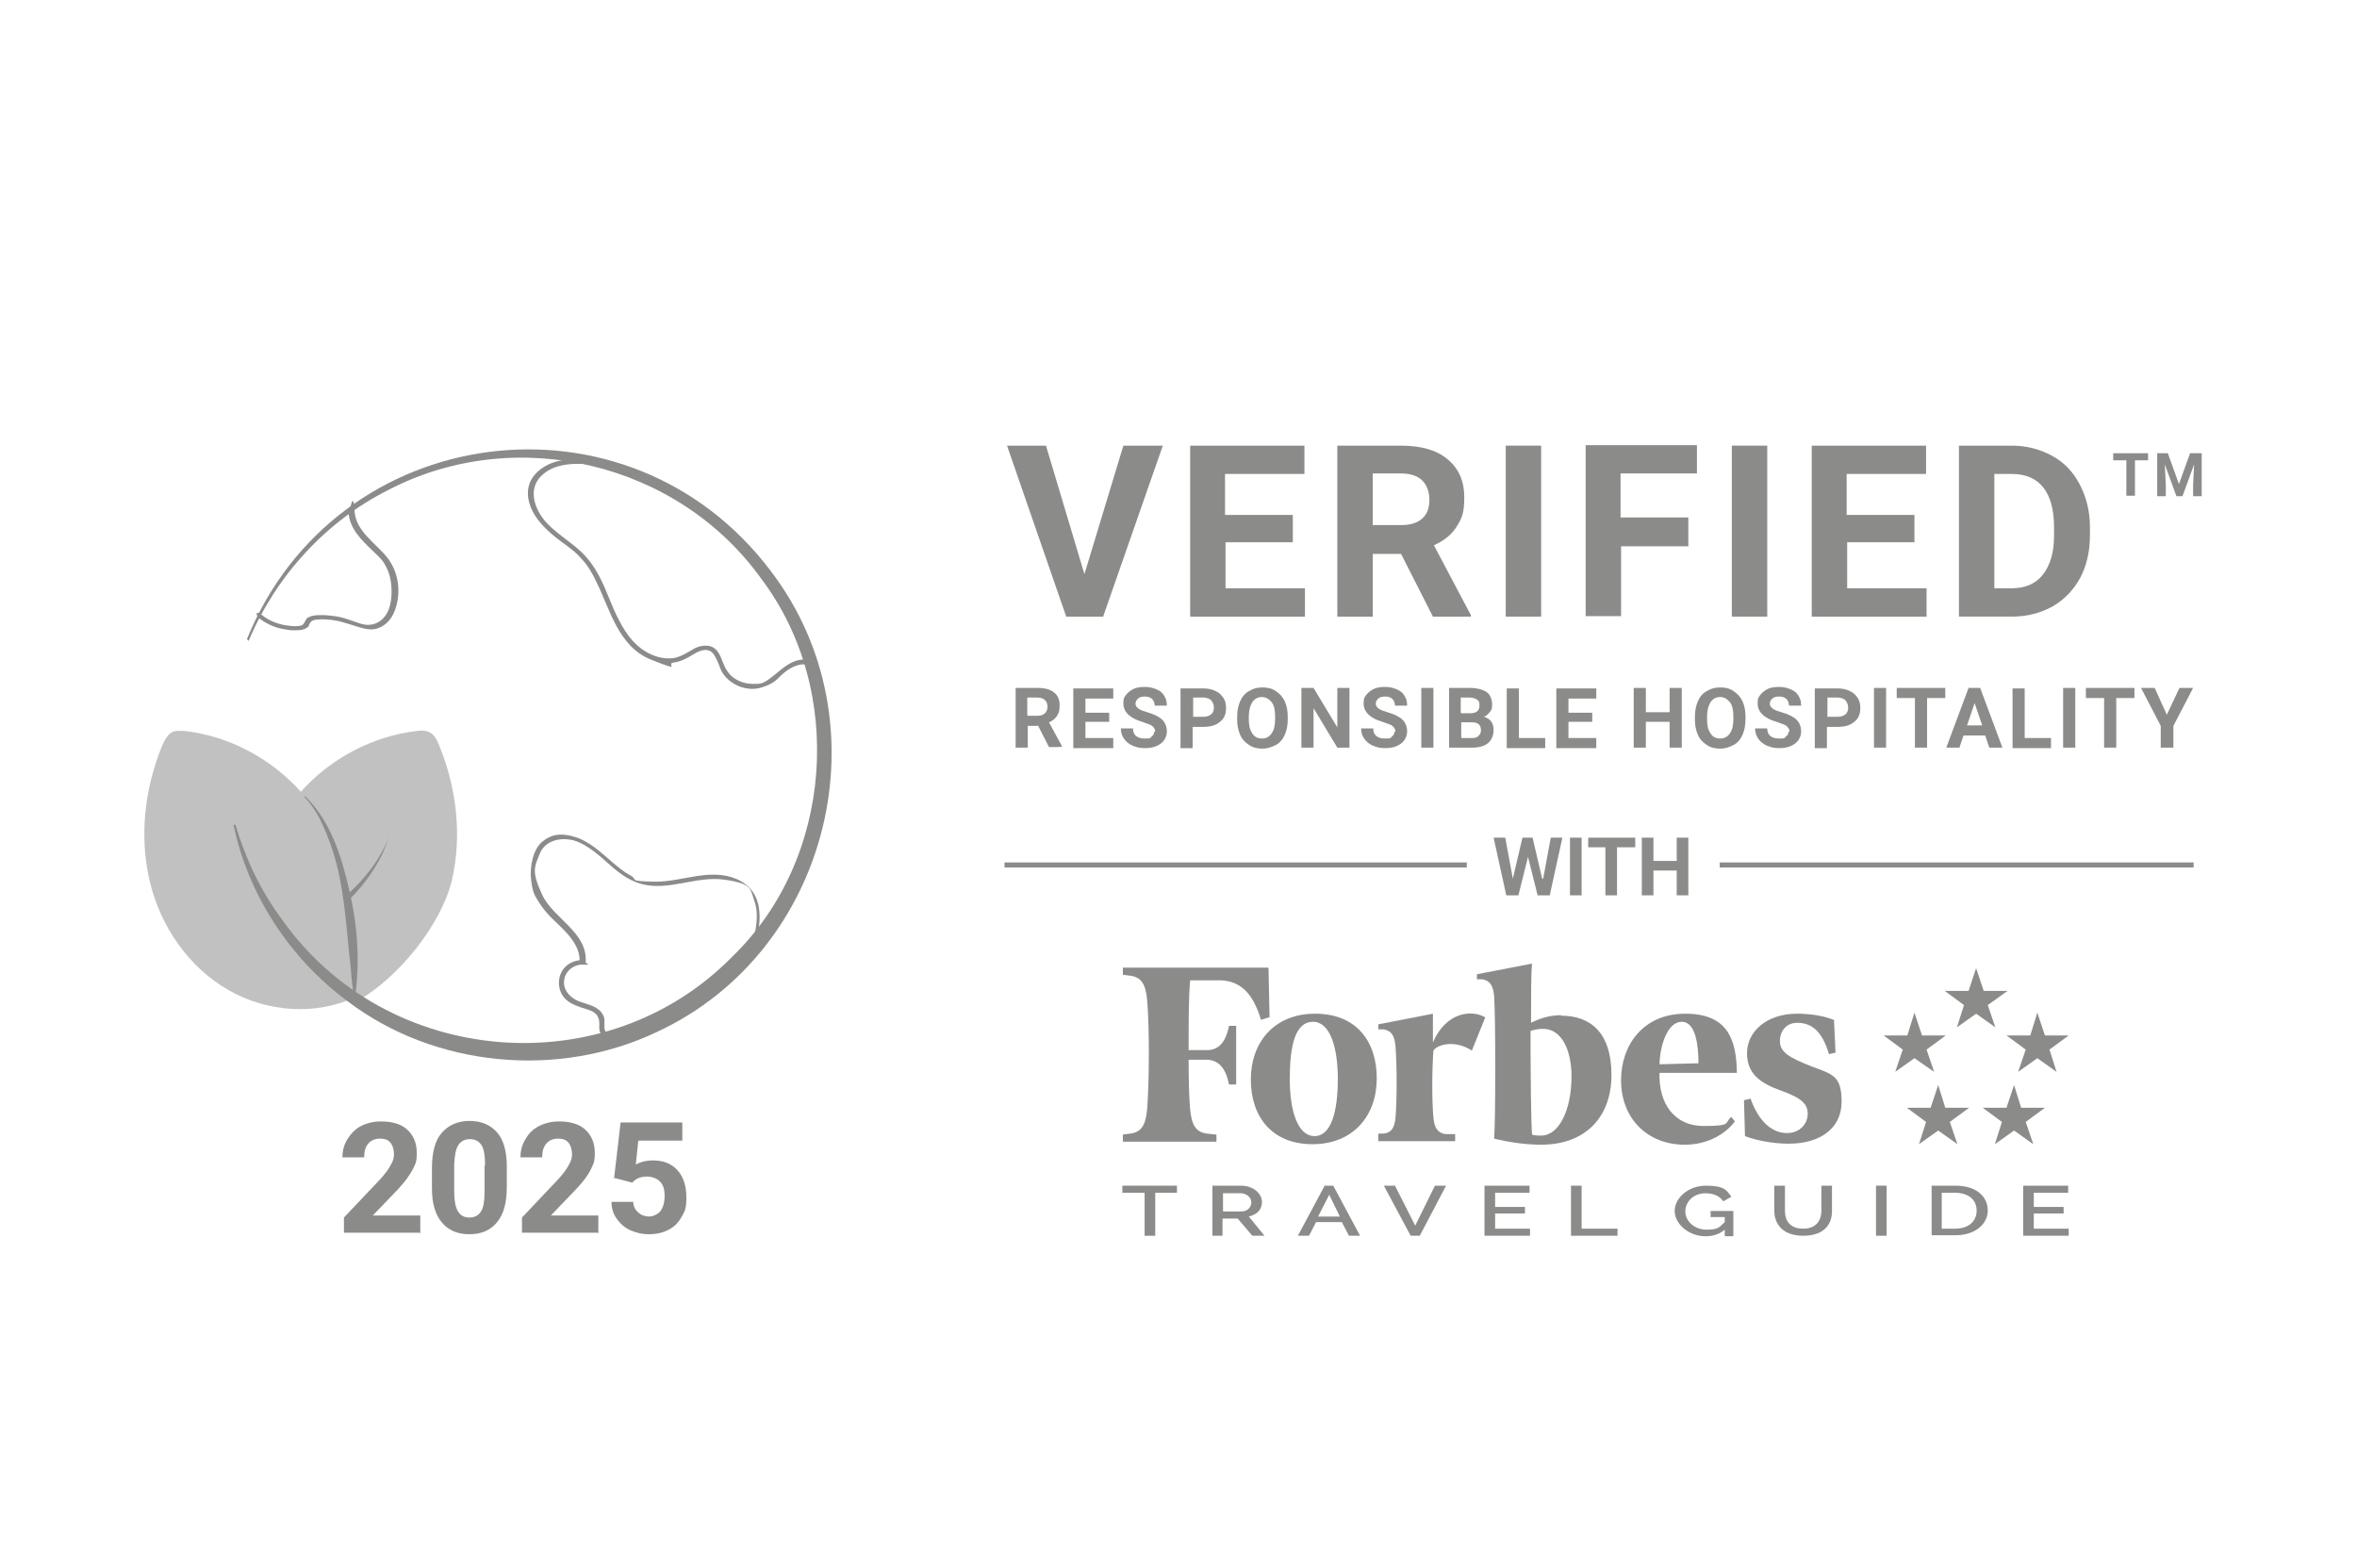 <?xml version="1.0" encoding="UTF-8"?>
<svg xmlns="http://www.w3.org/2000/svg" id="REGULAR" version="1.1" viewBox="0 0 466 310">
  <defs>
    <style>
      .st0 {
        fill: #c2c1c1;
      }

      .st1 {
        fill: #8b8c8a;
      }

      .st2 {
        stroke-width: 1px;
      }

      .st2, .st3 {
        fill: none;
        stroke: #8b8c8a;
        stroke-miterlimit: 10;
      }

      .st3 {
        stroke-width: 1px;
      }
    </style>
  </defs>
  <g>
    <path class="st1" d="M82.9,243.7h-14.9v-3l7.1-7.5c1-1.1,1.7-2,2.1-2.8.5-.8.7-1.5.7-2.2s-.2-1.7-.7-2.3-1.2-.8-2.1-.8-1.7.3-2.3,1c-.6.7-.8,1.6-.8,2.7h-4.3c0-1.3.3-2.5,1-3.6s1.5-2,2.7-2.6,2.5-.9,3.9-.9c2.2,0,4,.5,5.2,1.6,1.2,1.1,1.9,2.6,1.9,4.6s-.3,2.2-.8,3.3c-.6,1.1-1.5,2.4-2.9,3.9l-5,5.2h9.4v3.5Z"></path>
    <path class="st1" d="M100.2,234.7c0,3-.6,5.3-1.9,6.9s-3.1,2.4-5.5,2.4-4.2-.8-5.5-2.4c-1.3-1.6-1.9-3.8-1.9-6.7v-4c0-3,.6-5.4,1.9-6.9s3.1-2.4,5.5-2.4,4.2.8,5.5,2.3,1.9,3.8,1.9,6.7v4ZM95.9,230.3c0-1.8-.2-3.1-.7-3.9-.5-.8-1.3-1.2-2.3-1.2s-1.8.4-2.3,1.2c-.5.8-.7,2-.8,3.7v5.3c0,1.8.2,3.1.7,4,.5.9,1.3,1.3,2.3,1.3s1.8-.4,2.3-1.2c.5-.8.7-2.1.7-3.8v-5.2Z"></path>
    <path class="st1" d="M118.1,243.7h-14.9v-3l7.1-7.5c1-1.1,1.7-2,2.1-2.8.5-.8.7-1.5.7-2.2s-.2-1.7-.7-2.3-1.2-.8-2.1-.8-1.7.3-2.3,1c-.6.7-.8,1.6-.8,2.7h-4.3c0-1.3.3-2.5,1-3.6.6-1.1,1.5-2,2.7-2.6s2.5-.9,3.9-.9c2.2,0,4,.5,5.2,1.6,1.2,1.1,1.9,2.6,1.9,4.6s-.3,2.2-.8,3.3-1.5,2.4-2.9,3.9l-5,5.2h9.4v3.5Z"></path>
    <path class="st1" d="M121.4,233l1.3-11.1h12.2v3.6h-8.7l-.5,4.7c1-.5,2.1-.8,3.3-.8,2.1,0,3.7.6,4.9,1.9s1.8,3.1,1.8,5.4-.3,2.7-.9,3.8c-.6,1.1-1.4,2-2.6,2.6-1.1.6-2.4.9-3.9.9s-2.5-.3-3.7-.8c-1.1-.5-2-1.3-2.7-2.3-.7-1-1-2.1-1-3.3h4.3c0,.9.4,1.6,1,2.1.5.5,1.3.8,2.1.8s1.7-.4,2.3-1.1c.5-.7.8-1.7.8-3s-.3-2.2-.9-2.8-1.5-1-2.6-1-1.9.3-2.5.8l-.4.4-3.4-.9Z"></path>
  </g>
  <g>
    <g>
      <g>
        <path class="st0" d="M72.5,196.2c-2.9-9.8-2.8-20.4-6.7-29.8-5-11.8-16.6-20.5-29.4-21.9-.8,0-1.6-.1-2.3.2-1,.5-1.5,1.6-2,2.6-3.5,8.5-4.6,18-2.5,26.9,2.1,8.9,7.7,17.1,15.7,21.6,7.5,4.3,17.2,5,25,1.3.4-.2.8-.4,1.3-.6"></path>
        <path class="st0" d="M70.8,197.8c7.9-4.5,16.3-14.8,18.5-23.6,2.1-8.9,1-18.4-2.5-26.9-.4-1-.9-2.1-2-2.6-.7-.3-1.5-.3-2.3-.2-8.8,1-17.1,5.4-23,12"></path>
        <path class="st1" d="M60.3,157.4c5.1,4.9,7.3,12.1,8.8,18.8,1.6,6.8,2.1,13.9,1.1,20.9,0,0-.2.1-.2,0-.3-1.7-.5-3.5-.6-5.2-1-8.5-1.2-17.3-4.2-25.4-1.2-3.2-2.6-6.5-5-8.9,0,0,0-.2.1-.1h0Z"></path>
      </g>
      <path class="st1" d="M48.8,126.4c17.6-43.4,75.4-50.9,103.6-13.5,22.9,30,11.8,75.2-22.5,91.1-19.5,9.3-43.9,7-61.1-6-11.4-8.4-19.7-21-22.6-34.8,0-.2.3-.3.4,0,2,6.7,5,13,9.1,18.5,20.6,29.3,64,33,89.1,7.4,19.9-19.2,22.4-52.6,5.7-74.7-16.5-23-48.5-30.6-73.6-17.6-12.4,6.2-22.3,17-27.7,29.8,0,0-.1.1-.2,0,0,0-.1-.1,0-.2h0Z"></path>
    </g>
    <path class="st1" d="M68.5,177c3.6-3.2,6.7-7.1,8.4-11.6-.4,1.2-.8,2.3-1.3,3.4-1.6,3.3-3.8,6.3-6.4,8.9-.5.4-1.1-.3-.6-.7h0Z"></path>
    <path class="st1" d="M117.2,90.9c-3.3-.2-6.9-.4-9.8,1.5s-3.6,4.6-2.6,7.5,3.6,5.3,6.2,7.2,2.8,2.1,4,3.4,2.1,2.8,2.8,4.3c2.8,5.6,4.4,13,10.9,15.6s2.9.8,4.4.6,2.8-.9,4.1-1.7,3-1.4,4,.2,1,2.5,1.7,3.6c1.6,2.4,4.9,3.7,7.7,2.8s3-1.7,4.3-2.8,3.4-2.3,5.2-1.5,1-.5.5-.8c-3-1.4-5.6,1.1-7.7,2.8s-2.5,1.6-4,1.6-2.6-.4-3.7-1.1-1.8-1.9-2.3-3.2-.9-2.3-1.9-2.9-2.6-.4-3.7.2-2.5,1.6-4.1,1.9c-3.1.4-6.1-1.2-8.1-3.4s-3.5-5.5-4.7-8.5-2.5-5.9-4.7-8.3-5.2-4-7.5-6.4-4-6.5-1.3-9.3,6.9-2.6,10.5-2.4.6-.9,0-.9h0Z"></path>
    <path class="st1" d="M68.9,101.1c.1,3.3,2.5,5.6,4.7,7.7s2.2,2.2,2.9,3.6,1,3.4.9,5.2-.5,3.5-1.7,4.7-2.8,1.5-4.4,1-3.4-1.3-5.2-1.5-1.6-.2-2.4-.2-1.7,0-2.4.3-.6.3-.8.6-.4.9-.8,1.1c-.8.3-1.9.2-2.6.1-1.9-.2-3.8-.9-5.3-2.1s-1.1.3-.6.6c1.3,1,2.9,1.8,4.5,2.1s1.6.3,2.5.3,1.6,0,2.3-.4.5-.4.6-.7c.2-.4.4-.7.9-.9.9-.2,2-.2,2.9-.1,2,.1,3.8.8,5.8,1.4s3.2.8,4.7,0,2.3-2.1,2.8-3.6c1.1-3.3.6-7.1-1.5-9.9s-6.4-5.3-6.6-9.4-.9-.6-.9,0h0Z"></path>
    <path class="st1" d="M149.2,187.2c.7-2.6,1.3-5.3.8-8s-2.1-4.4-4.3-5.4c-5.4-2.3-10.9.6-16.3.5s-3.2-.4-4.7-1.2-2.5-1.7-3.7-2.7c-2.2-1.9-4.4-4-7.2-4.9s-4.8-.6-6.6.9-2.5,4.9-2.2,7.5.7,3.1,1.5,4.4,1.9,2.6,3.1,3.7c2.3,2.2,5.2,4.8,5,8.3l.5-.5c-1.6,0-3.2.8-4,2.2s-.8,3.2,0,4.6,2.2,2,3.6,2.5,2.9.7,3.5,1.9,0,2.2.5,3.2,1.1,1.4,2,1.2.3-1-.2-.9-1-.8-1-1.3,0-1,0-1.5c0-.7-.4-1.4-.9-1.9-1.1-1-2.6-1.3-4-1.8s-3.1-1.8-3.1-3.8,1.8-3.6,3.8-3.5.4-.2.5-.5c.4-5.9-6.4-8.6-8.6-13.3s-1.5-5.6-.5-8.1,3.7-3.2,6.1-2.8,5,2.5,7,4.3,4.1,3.6,6.8,4.4c5.5,1.6,11-1.6,16.6-.8s5.1,1.8,6,4.4.2,5.8-.5,8.6.7.8.9.2h0Z"></path>
  </g>
  <line class="st2" x1="340" y1="171" x2="433.7" y2="171"></line>
  <line class="st3" x1="198.6" y1="171" x2="290" y2="171"></line>
  <g>
    <path class="st1" d="M205.1,143.5h-1.9v4.3h-2.4v-11.8h4.4c1.4,0,2.5.3,3.2.9.8.6,1.1,1.5,1.1,2.6s-.2,1.5-.5,2c-.3.5-.9,1-1.6,1.3l2.6,4.8h0c0,.1-2.6.1-2.6.1l-2.2-4.3ZM203.2,141.5h2c.6,0,1.1-.2,1.4-.5.3-.3.5-.7.5-1.3s-.2-1-.5-1.3c-.3-.3-.8-.5-1.5-.5h-2v3.5Z"></path>
    <path class="st1" d="M219.3,142.7h-4.7v3.2h5.5v2h-7.9v-11.8h7.9v2h-5.5v2.8h4.7v1.9Z"></path>
    <path class="st1" d="M228.4,144.7c0-.5-.2-.8-.5-1.1s-.9-.5-1.8-.8-1.5-.5-2-.8c-1.3-.7-2-1.7-2-2.9s.2-1.2.5-1.7c.4-.5.9-.9,1.5-1.2s1.4-.4,2.3-.4,1.6.2,2.3.5c.7.3,1.2.7,1.5,1.3.4.6.5,1.2.5,1.9h-2.4c0-.5-.2-1-.5-1.3-.3-.3-.8-.5-1.4-.5s-1.1.1-1.4.4c-.3.3-.5.6-.5,1s.2.7.6,1,1,.5,1.7.7c1.4.4,2.4.9,3,1.5.6.6.9,1.4.9,2.3s-.4,1.8-1.2,2.4-1.8.9-3.1.9-1.7-.2-2.5-.5c-.7-.3-1.3-.8-1.7-1.4-.4-.6-.6-1.2-.6-2h2.4c0,1.3.8,2,2.3,2s1-.1,1.4-.4.5-.6.5-1Z"></path>
    <path class="st1" d="M235.8,143.7v4.2h-2.4v-11.8h4.6c.9,0,1.7.2,2.3.5.7.3,1.2.8,1.6,1.4.4.6.5,1.3.5,2,0,1.2-.4,2.1-1.2,2.7-.8.7-1.9,1-3.3,1h-2.1ZM235.8,141.7h2.2c.6,0,1.1-.2,1.5-.5.3-.3.5-.7.5-1.3s-.2-1-.5-1.4c-.3-.4-.8-.5-1.4-.6h-2.2v3.7Z"></path>
    <path class="st1" d="M254.6,142.2c0,1.2-.2,2.2-.6,3.1-.4.9-1,1.6-1.8,2s-1.6.7-2.6.7-1.9-.2-2.6-.7c-.8-.5-1.4-1.1-1.8-2s-.6-1.9-.6-3v-.6c0-1.2.2-2.2.6-3.1.4-.9,1-1.6,1.8-2,.8-.5,1.6-.7,2.6-.7s1.9.2,2.6.7c.8.5,1.4,1.2,1.8,2,.4.9.6,1.9.6,3.1v.5ZM252.1,141.6c0-1.2-.2-2.2-.7-2.8s-1.1-1-1.9-1-1.4.3-1.9,1c-.4.6-.7,1.6-.7,2.8v.6c0,1.2.2,2.1.7,2.8.4.7,1.1,1,1.9,1s1.4-.3,1.9-1,.7-1.6.7-2.8v-.6Z"></path>
    <path class="st1" d="M266.8,147.8h-2.4l-4.7-7.8v7.8h-2.4v-11.8h2.4l4.7,7.8v-7.8h2.4v11.8Z"></path>
    <path class="st1" d="M275.9,144.7c0-.5-.2-.8-.5-1.1s-.9-.5-1.8-.8-1.5-.5-2-.8c-1.3-.7-2-1.7-2-2.9s.2-1.2.5-1.7c.4-.5.9-.9,1.5-1.2s1.4-.4,2.3-.4,1.6.2,2.3.5c.7.3,1.2.7,1.5,1.3.4.6.5,1.2.5,1.9h-2.4c0-.5-.2-1-.5-1.3-.3-.3-.8-.5-1.4-.5s-1.1.1-1.4.4c-.3.3-.5.6-.5,1s.2.7.6,1,1,.5,1.7.7c1.4.4,2.4.9,3,1.5.6.6.9,1.4.9,2.3s-.4,1.8-1.2,2.4-1.8.9-3.1.9-1.7-.2-2.5-.5c-.7-.3-1.3-.8-1.7-1.4-.4-.6-.6-1.2-.6-2h2.4c0,1.3.8,2,2.3,2s1-.1,1.4-.4.5-.6.5-1Z"></path>
    <path class="st1" d="M283.4,147.8h-2.4v-11.8h2.4v11.8Z"></path>
    <path class="st1" d="M286.5,147.8v-11.8h4.1c1.4,0,2.5.3,3.3.8.7.5,1.1,1.4,1.1,2.4s-.1,1.1-.4,1.5-.7.8-1.2,1c.6.2,1.1.5,1.4.9s.5,1,.5,1.7c0,1.1-.4,2-1.1,2.6-.7.6-1.8.9-3.1.9h-4.6ZM288.9,141h1.8c1.2,0,1.8-.5,1.8-1.5s-.2-.9-.5-1.2c-.3-.2-.8-.4-1.5-.4h-1.7v3ZM288.9,142.7v3.2h2.1c.6,0,1-.1,1.3-.4.3-.3.5-.6.5-1.1,0-1.1-.6-1.6-1.7-1.6h-2.2Z"></path>
    <path class="st1" d="M300.3,145.9h5.2v2h-7.6v-11.8h2.4v9.9Z"></path>
    <path class="st1" d="M314.8,142.7h-4.7v3.2h5.5v2h-7.9v-11.8h7.9v2h-5.5v2.8h4.7v1.9Z"></path>
    <path class="st1" d="M332.5,147.8h-2.4v-5.1h-4.7v5.1h-2.4v-11.8h2.4v4.8h4.7v-4.8h2.4v11.8Z"></path>
    <path class="st1" d="M345.1,142.2c0,1.2-.2,2.2-.6,3.1-.4.9-1,1.6-1.8,2s-1.6.7-2.6.7-1.9-.2-2.6-.7c-.8-.5-1.4-1.1-1.8-2s-.6-1.9-.6-3v-.6c0-1.2.2-2.2.6-3.1.4-.9,1-1.6,1.8-2,.8-.5,1.6-.7,2.6-.7s1.9.2,2.6.7c.8.5,1.4,1.2,1.8,2,.4.9.6,1.9.6,3.1v.5ZM342.7,141.6c0-1.2-.2-2.2-.7-2.8s-1.1-1-1.9-1-1.4.3-1.9,1c-.4.6-.7,1.6-.7,2.8v.6c0,1.2.2,2.1.7,2.8.4.7,1.1,1,1.9,1s1.4-.3,1.9-1,.7-1.6.7-2.8v-.6Z"></path>
    <path class="st1" d="M353.8,144.7c0-.5-.2-.8-.5-1.1s-.9-.5-1.8-.8-1.5-.5-2-.8c-1.3-.7-2-1.7-2-2.9s.2-1.2.5-1.7c.4-.5.9-.9,1.5-1.2s1.4-.4,2.3-.4,1.6.2,2.3.5c.7.3,1.2.7,1.5,1.3.4.6.5,1.2.5,1.9h-2.4c0-.5-.2-1-.5-1.3-.3-.3-.8-.5-1.4-.5s-1.1.1-1.4.4c-.3.3-.5.6-.5,1s.2.7.6,1,1,.5,1.7.7c1.4.4,2.4.9,3,1.5.6.6.9,1.4.9,2.3s-.4,1.8-1.2,2.4-1.8.9-3.1.9-1.7-.2-2.5-.5c-.7-.3-1.3-.8-1.7-1.4-.4-.6-.6-1.2-.6-2h2.4c0,1.3.8,2,2.3,2s1-.1,1.4-.4.5-.6.5-1Z"></path>
    <path class="st1" d="M361.2,143.7v4.2h-2.4v-11.8h4.6c.9,0,1.7.2,2.3.5.7.3,1.2.8,1.6,1.4.4.6.5,1.3.5,2,0,1.2-.4,2.1-1.2,2.7-.8.7-1.9,1-3.3,1h-2.1ZM361.2,141.7h2.2c.6,0,1.1-.2,1.5-.5.3-.3.5-.7.5-1.3s-.2-1-.5-1.4c-.3-.4-.8-.5-1.4-.6h-2.2v3.7Z"></path>
    <path class="st1" d="M372.9,147.8h-2.4v-11.8h2.4v11.8Z"></path>
    <path class="st1" d="M384.6,138h-3.6v9.8h-2.4v-9.8h-3.6v-2h9.6v2Z"></path>
    <path class="st1" d="M392.5,145.4h-4.3l-.8,2.4h-2.6l4.4-11.8h2.3l4.4,11.8h-2.6l-.8-2.4ZM388.9,143.4h3l-1.5-4.4-1.5,4.4Z"></path>
    <path class="st1" d="M400.3,145.9h5.2v2h-7.6v-11.8h2.4v9.9Z"></path>
    <path class="st1" d="M410.3,147.8h-2.4v-11.8h2.4v11.8Z"></path>
    <path class="st1" d="M422,138h-3.6v9.8h-2.4v-9.8h-3.6v-2h9.6v2Z"></path>
    <path class="st1" d="M428.4,141.3l2.5-5.3h2.7l-3.9,7.5v4.3h-2.5v-4.3l-3.9-7.5h2.7l2.4,5.3Z"></path>
  </g>
  <g>
    <path class="st1" d="M214.4,113.5l7.7-25.4h7.8l-11.8,33.8h-7.3l-11.7-33.8h7.7l7.6,25.4Z"></path>
    <path class="st1" d="M255.7,107.2h-13.4v9.1h15.7v5.6h-22.7v-33.8h22.6v5.6h-15.7v8.1h13.4v5.5Z"></path>
    <path class="st1" d="M277,109.5h-5.6v12.4h-7v-33.8h12.6c4,0,7.1.9,9.2,2.7,2.2,1.8,3.3,4.3,3.3,7.5s-.5,4.2-1.5,5.8-2.5,2.8-4.5,3.7l7.3,13.8v.3h-7.5l-6.3-12.4ZM271.5,103.8h5.6c1.7,0,3.1-.4,4.1-1.3s1.4-2.1,1.4-3.7-.5-2.9-1.4-3.8-2.3-1.4-4.2-1.4h-5.6v10.2Z"></path>
    <path class="st1" d="M304.7,121.9h-7v-33.8h7v33.8Z"></path>
    <path class="st1" d="M333.9,108h-13.4v13.8h-7v-33.8h22v5.6h-15.1v8.7h13.4v5.6Z"></path>
    <path class="st1" d="M349.4,121.9h-7v-33.8h7v33.8Z"></path>
    <path class="st1" d="M378.6,107.2h-13.4v9.1h15.7v5.6h-22.7v-33.8h22.6v5.6h-15.7v8.1h13.4v5.5Z"></path>
    <path class="st1" d="M387.3,121.9v-33.8h10.4c3,0,5.6.7,8,2s4.2,3.2,5.5,5.7c1.3,2.5,2,5.3,2,8.4v1.6c0,3.1-.6,5.9-1.9,8.4-1.3,2.4-3.1,4.3-5.5,5.7-2.4,1.3-5,2-8,2h-10.5ZM394.3,93.7v22.6h3.4c2.7,0,4.8-.9,6.2-2.7,1.4-1.8,2.2-4.3,2.2-7.6v-1.8c0-3.4-.7-6-2.1-7.8s-3.5-2.7-6.2-2.7h-3.4Z"></path>
    <path class="st1" d="M424.7,91h-2.6v7h-1.7v-7h-2.6v-1.4h6.9v1.4Z"></path>
    <path class="st1" d="M428.6,89.6l2.2,6.1,2.2-6.1h2.3v8.5h-1.7v-2.3l.2-4-2.3,6.3h-1.2l-2.3-6.3.2,4v2.3h-1.7v-8.5h2.3Z"></path>
  </g>
  <g>
    <g>
      <path class="st1" d="M362.7,201.7c-1.8-.8-4.5-1.3-7.4-1.3-6.1,0-9.9,3.6-9.9,7.8s2.8,6,6.7,7.4c4.2,1.5,5.3,2.7,5.3,4.6s-1.5,3.8-4.1,3.8-5.4-1.8-7.2-6.8l-1.3.3.2,7.1c2,.8,5.5,1.5,8.6,1.5,6.5,0,10.5-3.2,10.5-8.3s-1.7-5.4-6-7c-4.6-1.8-6.2-2.9-6.2-5s1.4-3.6,3.4-3.6c3,0,5,1.8,6.3,6.2l1.3-.3-.3-6.3Z"></path>
      <path class="st1" d="M308.6,200.7c-2.2,0-4.1.6-5.9,1.5,0-5.3,0-9.9.2-11.7l-10.9,2.1v1h1.1c1.5.3,2.1,1.2,2.3,3.3.3,3.9.3,24.8,0,28.2,2.9.7,6.1,1.2,9.3,1.2,8.7,0,13.9-5.4,13.9-13.8s-4.2-11.7-9.9-11.7M304.8,224.5c-.6,0-1.4,0-1.9-.2-.2-2.4-.3-12-.3-20.5,1-.3,1.7-.4,2.5-.4,3.6,0,5.6,4.1,5.6,9.4,0,6.7-2.5,11.7-6,11.7"></path>
      <path class="st1" d="M250.7,191.3h-28.7v1.4l1.5.2c2.2.3,3,1.7,3.3,4.8.5,5.9.4,16.5,0,21.6-.3,3.1-1.1,4.5-3.3,4.8l-1.5.2v1.4h18.5v-1.4l-1.9-.2c-2.2-.3-3-1.7-3.3-4.8-.2-2.1-.3-5.7-.3-9.8h3.8c2.5.2,3.6,2.1,4.2,4.9h1.4s0-11.6,0-11.6h-1.4c-.6,2.8-1.7,4.7-4.2,4.8h-3.8c0-5.4,0-10.6.3-13.8h5.7c4.4,0,6.8,2.8,8.3,7.8l1.7-.5-.2-9.7Z"></path>
      <path class="st1" d="M260,200.4c8.2,0,12.2,5.5,12.2,12.8s-4.6,13-12.7,13-12.2-5.5-12.2-12.8,4.6-13,12.7-13M259.6,202c-3.6,0-4.6,4.9-4.6,11.3s1.6,11.3,4.9,11.3,4.6-4.9,4.6-11.3-1.6-11.3-4.9-11.3"></path>
      <path class="st1" d="M320.5,213.5c0-6.8,4.3-13.1,12.7-13.1s10.1,5.1,10.2,11.7h-15.3c-.2,6,2.9,10.5,8.7,10.5s4-.6,5.5-1.8l.7.9c-1.7,2.3-5.2,4.6-9.9,4.6-7.4,0-12.6-5.2-12.6-12.7M328.1,210.4l7.7-.2c0-3.4-.5-8.2-3.3-8.2s-4.3,4.6-4.4,8.4"></path>
      <path class="st1" d="M293.6,201.1c-2.8-1.6-7.8-.9-10.3,5v-5.7c.1,0-10.8,2.1-10.8,2.1v1h1.1c1.5.3,2.1,1.2,2.3,3.3.3,3.9.3,10.9,0,14.2-.2,2-.8,2.9-2.3,3.1h-1.1v1.5h15.2v-1.4h-2c-1.5-.3-2.1-1.2-2.3-3.3-.3-3.1-.3-9.2,0-13.2.7-1.2,4.3-2.2,7.6,0l2.7-6.7Z"></path>
    </g>
    <g>
      <polygon class="st1" points="378.5 209.2 382.4 211.9 380.9 207.5 384.7 204.7 380 204.7 378.5 200.2 377.1 204.7 372.4 204.7 376.2 207.5 374.7 211.9 378.5 209.2"></polygon>
      <polygon class="st1" points="404.3 204.7 402.8 200.2 401.4 204.7 396.7 204.7 400.5 207.5 399 211.9 402.8 209.2 406.6 211.9 405.2 207.5 409 204.7 404.3 204.7"></polygon>
      <polygon class="st1" points="384.6 219 383.2 214.5 381.7 219 377 219 380.8 221.8 379.4 226.2 383.2 223.5 387 226.2 385.5 221.8 389.3 219 384.6 219"></polygon>
      <polygon class="st1" points="393 198.7 396.9 195.9 392.2 195.9 390.7 191.4 389.2 195.9 384.5 195.9 388.3 198.7 386.9 203.1 390.7 200.4 394.5 203.1 393 198.7"></polygon>
      <polygon class="st1" points="404.3 219 399.6 219 398.2 214.5 396.7 219 392 219 395.8 221.8 394.4 226.2 398.2 223.5 402 226.2 400.5 221.8 404.3 219"></polygon>
    </g>
    <g>
      <path class="st1" d="M232.8,235.8h-4.4v8.5h-2.1v-8.5h-4.4v-1.4h10.8v1.4Z"></path>
      <path class="st1" d="M239.7,244.3v-9.9h5.7c2.4,0,4.1,1.6,4.1,3.2s-1,2.5-2.6,2.9l3.1,3.8h-2.4l-2.9-3.4h-3v3.4h-2.1ZM241.8,239.5h3.6c1.2,0,2-.8,2-1.8s-1-1.8-2.1-1.8h-3.5v3.7Z"></path>
      <path class="st1" d="M256.6,244.3l5.3-9.9h1.7l5.3,9.9h-2.2l-1.4-2.7h-5.1l-1.4,2.7h-2.2ZM262.8,236.2l-2.2,4.3h4.3l-2.1-4.3Z"></path>
      <path class="st1" d="M275.8,234.4l4,7.9,3.9-7.9h2.2l-5.2,9.9h-1.8l-5.3-9.9h2.2Z"></path>
      <path class="st1" d="M302.5,242.9v1.4h-9v-9.9h8.9v1.4h-6.8v2.8h5.9v1.3h-5.9v3h6.9Z"></path>
      <path class="st1" d="M310.6,244.3v-9.9h2.1v8.5h7.1v1.4h-9.1Z"></path>
      <path class="st1" d="M341,243.1c-1.1.9-2.3,1.3-3.8,1.3-3.4,0-6.1-2.5-6.1-5s2.6-5,6.2-5,4.1.9,5,2.2l-1.6.9c-.7-1.1-2-1.6-3.5-1.6-2.4,0-4,1.7-4,3.6s1.8,3.6,4.2,3.6,2.5-.5,3.6-1.5v-1h-2.8v-1.2h4.5v5h-1.7v-1.2Z"></path>
      <path class="st1" d="M360.1,239.4v-5h2.1v5c0,2.7-1.6,4.9-5.7,4.9s-5.7-2.4-5.7-4.9v-5h2.1v5c0,1.8.9,3.5,3.6,3.5s3.6-1.8,3.6-3.5Z"></path>
      <path class="st1" d="M370.9,244.3v-9.9h2.1v9.9h-2.1Z"></path>
      <path class="st1" d="M381.9,244.3v-9.9h4.7c4.2,0,6.4,2.2,6.4,4.9s-2.5,4.9-6.4,4.9h-4.7ZM386.5,235.8h-2.6v7.1h2.6c2.8,0,4.3-1.5,4.3-3.6s-1.6-3.5-4.3-3.5Z"></path>
      <path class="st1" d="M409,242.9v1.4h-9v-9.9h8.9v1.4h-6.8v2.8h5.9v1.3h-5.9v3h6.9Z"></path>
    </g>
  </g>
  <g>
    <path class="st1" d="M305.1,173.7l1.5-8.1h2.3l-2.5,11.4h-2.4l-1.9-7.6-1.9,7.6h-2.4l-2.5-11.4h2.3l1.5,8.1,1.9-8.1h2l1.9,8.1Z"></path>
    <path class="st1" d="M312.7,177h-2.3v-11.4h2.3v11.4Z"></path>
    <path class="st1" d="M323.2,167.5h-3.5v9.5h-2.3v-9.5h-3.4v-1.9h9.3v1.9Z"></path>
    <path class="st1" d="M333.8,177h-2.3v-4.9h-4.6v4.9h-2.3v-11.4h2.3v4.6h4.6v-4.6h2.3v11.4Z"></path>
  </g>
</svg>
